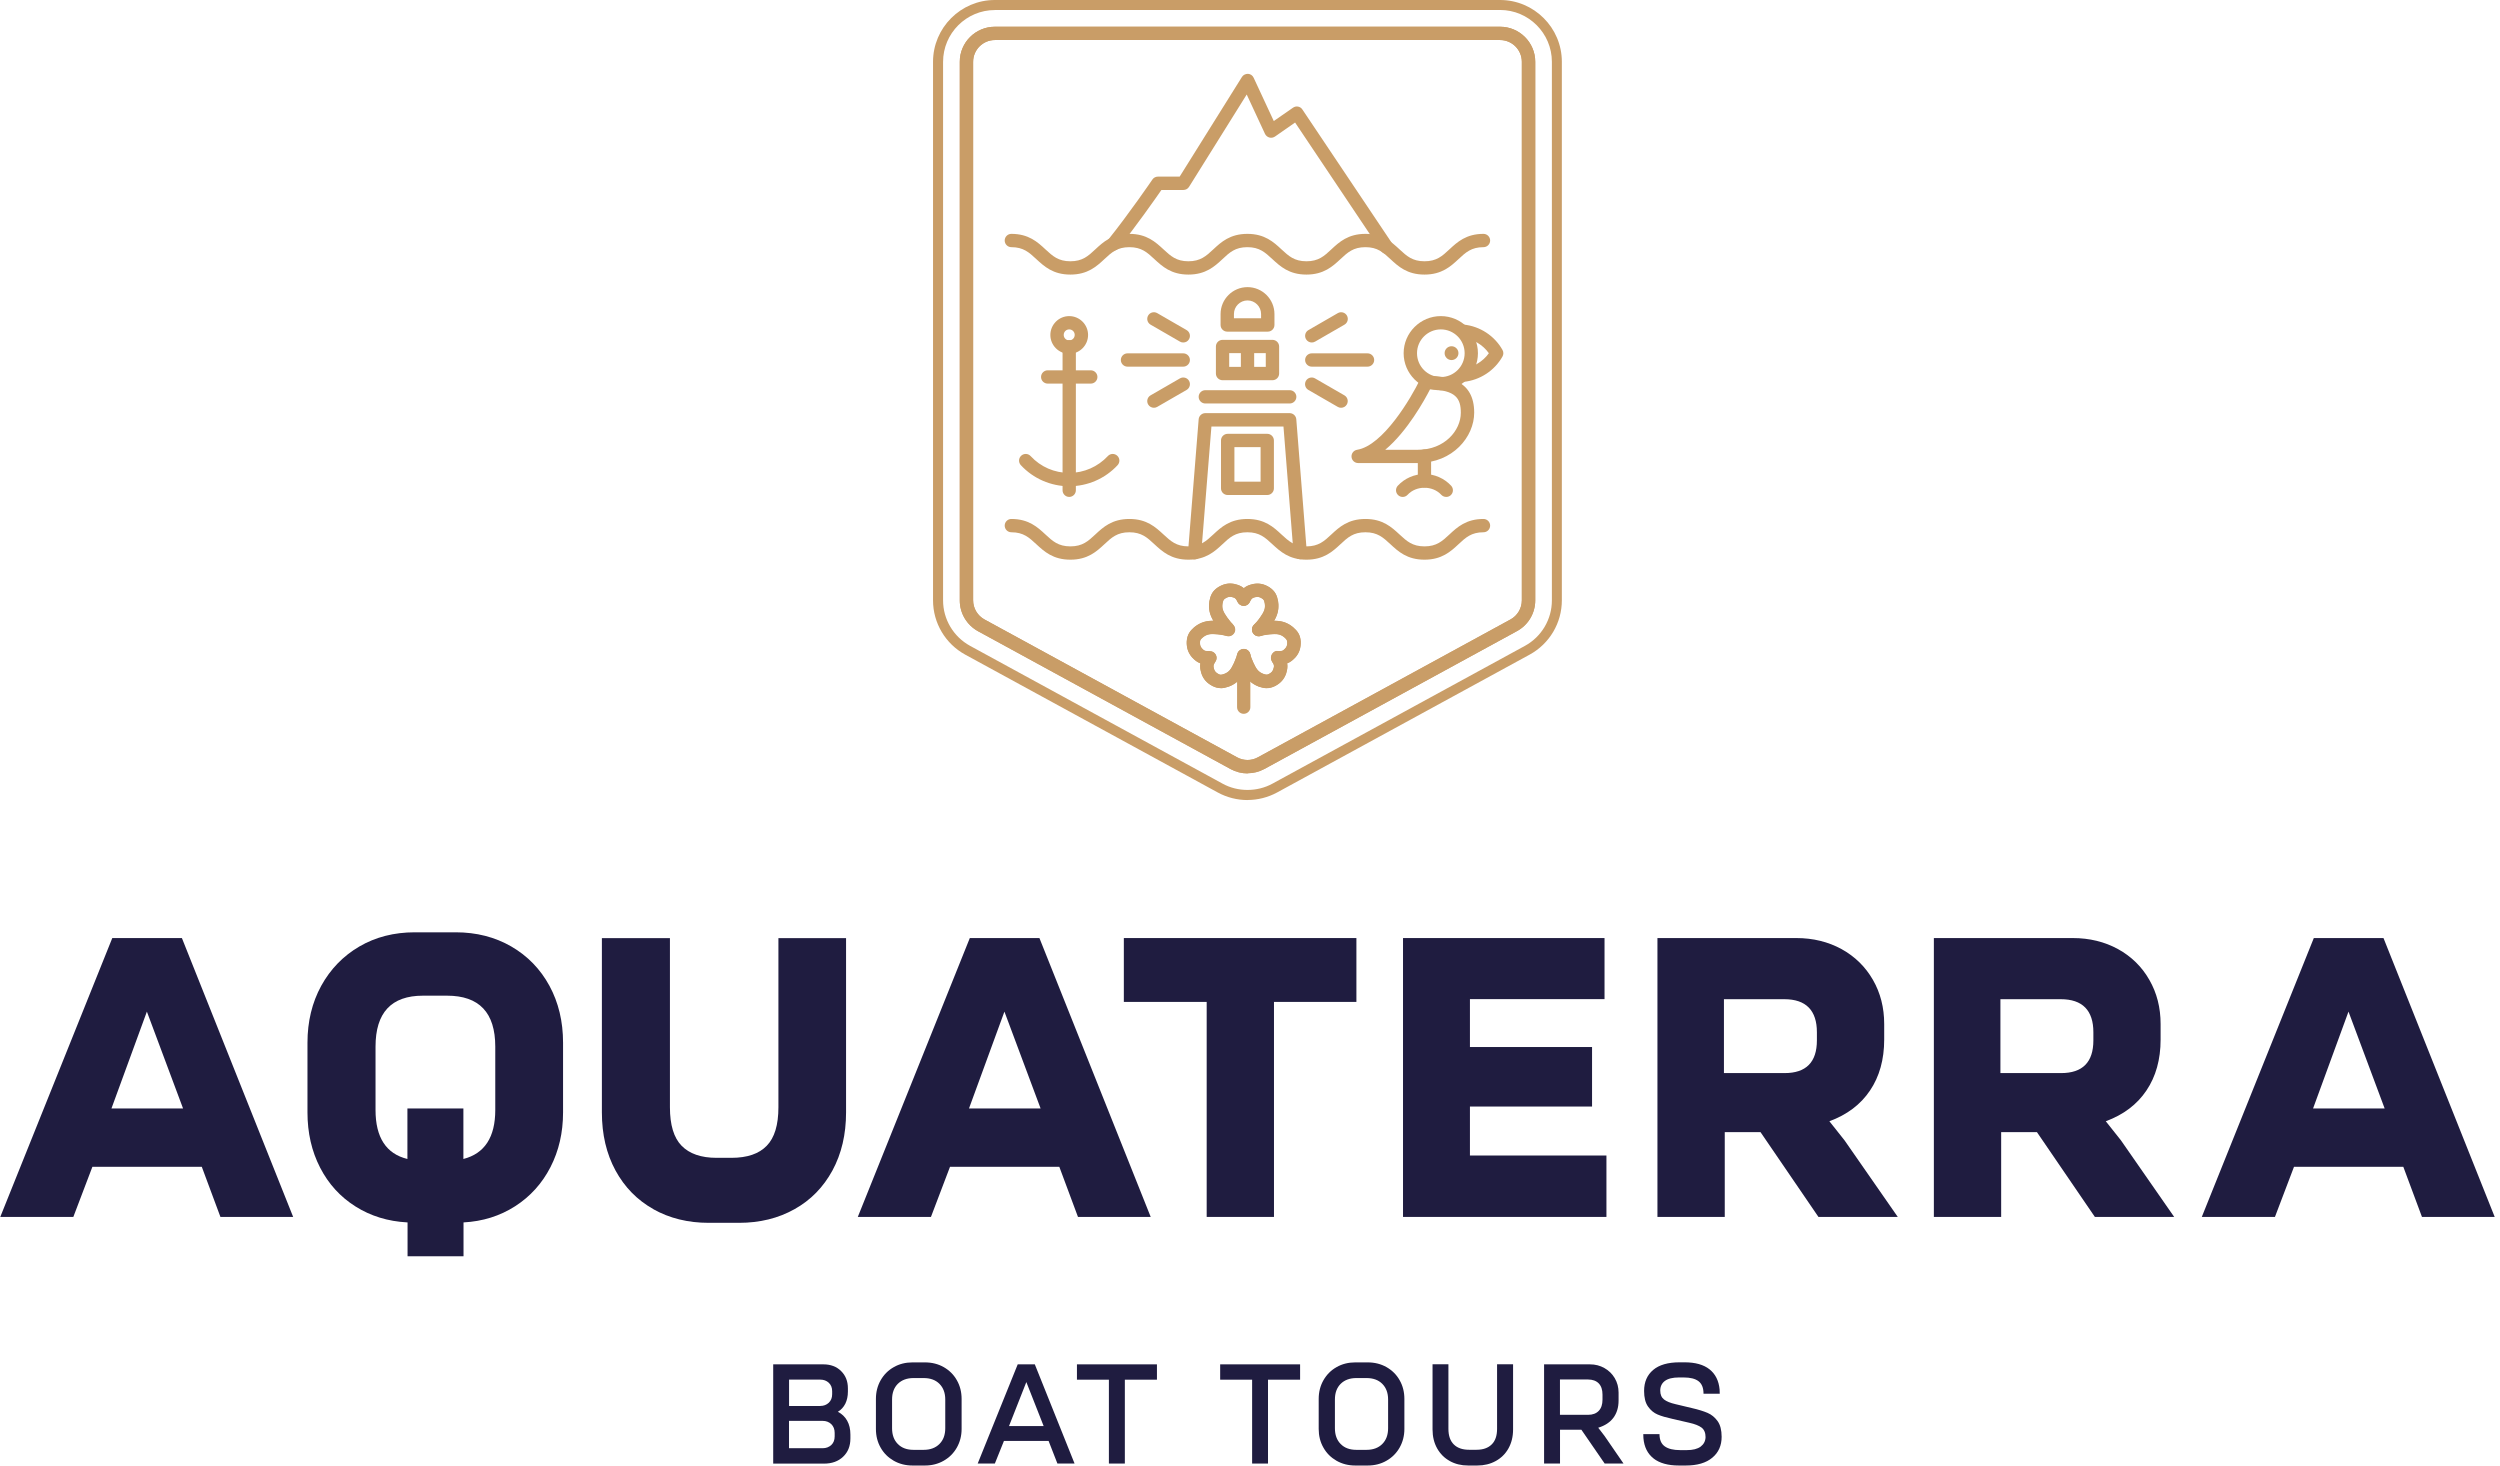 <?xml version="1.0" encoding="UTF-8"?> <svg xmlns="http://www.w3.org/2000/svg" width="174" height="102" viewBox="0 0 174 102" fill="none"><path d="M12.74 77.147L10.223 70.408L7.758 77.147H12.74ZM7.815 65.289H12.66L20.404 84.698H15.342L14.044 81.208H6.431L5.104 84.698H0.019L7.815 65.289Z" fill="#1F1C40"></path><path d="M28.356 80.665V77.147H32.252V80.665C33.73 80.287 34.471 79.149 34.471 77.256V72.845C34.471 70.479 33.352 69.299 31.114 69.299H29.438C27.237 69.299 26.137 70.479 26.137 72.845V77.256C26.137 79.168 26.878 80.306 28.356 80.665ZM28.356 85.08C27.001 85.009 25.797 84.636 24.744 83.971C23.686 83.305 22.864 82.403 22.279 81.265C21.693 80.127 21.4 78.847 21.4 77.421V72.576C21.4 71.098 21.721 69.776 22.359 68.609C23.001 67.448 23.884 66.536 25.013 65.875C26.142 65.219 27.426 64.888 28.871 64.888H31.714C33.159 64.888 34.448 65.219 35.586 65.875C36.724 66.536 37.607 67.448 38.24 68.609C38.873 69.776 39.189 71.093 39.189 72.576V77.421C39.189 78.828 38.896 80.098 38.311 81.236C37.725 82.374 36.903 83.281 35.85 83.956C34.793 84.632 33.598 85.009 32.261 85.08V87.437H28.366V85.08H28.356Z" fill="#1F1C40"></path><path d="M45.48 84.159C44.351 83.527 43.473 82.629 42.84 81.468C42.207 80.301 41.891 78.956 41.891 77.421V65.294H46.627V77.067C46.627 78.294 46.896 79.187 47.439 79.744C47.982 80.301 48.794 80.585 49.876 80.585H50.905C52.006 80.585 52.827 80.306 53.366 79.744C53.909 79.187 54.178 78.294 54.178 77.067V65.294H58.886V77.421C58.886 78.956 58.569 80.301 57.937 81.468C57.304 82.629 56.426 83.531 55.297 84.159C54.168 84.792 52.884 85.109 51.439 85.109H49.328C47.883 85.109 46.599 84.792 45.47 84.159" fill="#1F1C40"></path><path d="M72.425 77.147L69.908 70.408L67.443 77.147H72.425ZM67.499 65.289H72.344L80.089 84.698H75.027L73.728 81.208H66.121L64.794 84.698H59.703L67.499 65.289Z" fill="#1F1C40"></path><path d="M83.985 69.733H78.219V65.289H94.406V69.733H88.669V84.698H83.985V69.733Z" fill="#1F1C40"></path><path d="M97.65 65.289H111.675V69.539H102.307V72.873H110.807V77.015H102.307V80.424H111.808V84.698H97.65V65.289Z" fill="#1F1C40"></path><path d="M124.208 74.687C125.705 74.687 126.456 73.931 126.456 72.41V71.844C126.456 71.084 126.267 70.512 125.889 70.125C125.511 69.738 124.94 69.544 124.184 69.544H119.986V74.687H124.208ZM125.02 65.289C126.191 65.289 127.244 65.549 128.175 66.059C129.105 66.574 129.832 67.287 130.356 68.198C130.88 69.11 131.14 70.134 131.14 71.272V72.354C131.14 73.742 130.81 74.927 130.153 75.9C129.497 76.878 128.552 77.586 127.325 78.039L128.378 79.366L132.085 84.698H126.564L122.531 78.795H120.043V84.698H115.358V65.289H125.02Z" fill="#1F1C40"></path><path d="M143.451 74.687C144.948 74.687 145.699 73.931 145.699 72.41V71.844C145.699 71.084 145.51 70.512 145.132 70.125C144.754 69.738 144.183 69.544 143.427 69.544H139.229V74.687H143.451ZM144.263 65.289C145.434 65.289 146.487 65.549 147.418 66.059C148.348 66.574 149.075 67.287 149.594 68.198C150.119 69.11 150.378 70.134 150.378 71.272V72.354C150.378 73.742 150.048 74.927 149.391 75.9C148.735 76.878 147.791 77.586 146.563 78.039L147.616 79.366L151.323 84.698H145.803L141.77 78.795H139.281V84.698H134.597V65.289H144.258H144.263Z" fill="#1F1C40"></path><path d="M165.971 77.147L163.455 70.408L160.99 77.147H165.971ZM161.046 65.289H165.891L173.631 84.698H168.569L167.27 81.208H159.663L158.336 84.698H153.245L161.041 65.289H161.046Z" fill="#1F1C40"></path><path d="M57.257 100.796C57.498 100.796 57.696 100.72 57.857 100.574C58.017 100.423 58.093 100.224 58.093 99.969V99.729C58.093 99.474 58.013 99.275 57.857 99.119C57.696 98.968 57.498 98.893 57.257 98.893H54.915V100.796H57.257ZM57.096 97.854C57.328 97.854 57.526 97.778 57.682 97.632C57.838 97.486 57.918 97.287 57.918 97.037V96.824C57.918 96.579 57.838 96.385 57.682 96.239C57.521 96.092 57.328 96.022 57.096 96.022H54.919V97.859H57.096V97.854ZM53.819 94.959H57.304C57.814 94.959 58.23 95.115 58.541 95.427C58.858 95.738 59.014 96.14 59.014 96.631V96.853C59.014 97.179 58.952 97.457 58.834 97.698C58.711 97.939 58.541 98.128 58.315 98.26C58.593 98.402 58.811 98.609 58.962 98.879C59.113 99.148 59.188 99.469 59.188 99.847V100.12C59.188 100.645 59.018 101.07 58.683 101.386C58.348 101.707 57.904 101.868 57.351 101.868H53.815V94.964L53.819 94.959Z" fill="#1F1C40"></path><path d="M62.489 100.503C62.758 100.777 63.122 100.909 63.58 100.909H64.288C64.746 100.909 65.115 100.772 65.384 100.503C65.658 100.229 65.79 99.865 65.79 99.407V97.405C65.79 96.947 65.653 96.584 65.384 96.314C65.115 96.045 64.746 95.913 64.288 95.913H63.58C63.122 95.913 62.758 96.05 62.489 96.314C62.22 96.584 62.088 96.947 62.088 97.405V99.407C62.088 99.865 62.22 100.234 62.489 100.503ZM62.206 101.669C61.819 101.447 61.512 101.145 61.294 100.758C61.072 100.371 60.964 99.936 60.964 99.455V97.368C60.964 96.886 61.072 96.456 61.294 96.064C61.516 95.677 61.819 95.37 62.206 95.153C62.593 94.931 63.028 94.822 63.509 94.822H64.373C64.86 94.822 65.294 94.931 65.686 95.153C66.073 95.375 66.38 95.677 66.597 96.064C66.819 96.451 66.928 96.886 66.928 97.368V99.455C66.928 99.932 66.815 100.366 66.593 100.758C66.371 101.145 66.064 101.452 65.677 101.669C65.289 101.891 64.855 102 64.373 102H63.509C63.032 102 62.598 101.891 62.206 101.669Z" fill="#1F1C40"></path><path d="M72.637 99.252L71.433 96.192L70.228 99.252H72.637ZM70.838 94.959H72.023L74.79 101.863H73.596L72.982 100.29H69.874L69.242 101.863H68.047L70.833 94.959H70.838Z" fill="#1F1C40"></path><path d="M77.179 96.026H74.955V94.959H80.523V96.026H78.289V101.863H77.179V96.026Z" fill="#1F1C40"></path><path d="M87.148 96.026H84.924V94.959H90.487V96.026H88.253V101.863H87.148V96.026Z" fill="#1F1C40"></path><path d="M93.311 100.503C93.58 100.777 93.944 100.909 94.402 100.909H95.11C95.569 100.909 95.937 100.772 96.206 100.503C96.48 100.229 96.612 99.865 96.612 99.407V97.405C96.612 96.947 96.475 96.584 96.206 96.314C95.937 96.045 95.569 95.913 95.11 95.913H94.402C93.944 95.913 93.58 96.05 93.311 96.314C93.042 96.584 92.91 96.947 92.91 97.405V99.407C92.91 99.865 93.042 100.234 93.311 100.503ZM93.023 101.669C92.636 101.447 92.329 101.145 92.112 100.758C91.89 100.371 91.781 99.936 91.781 99.455V97.368C91.781 96.886 91.89 96.456 92.112 96.064C92.334 95.677 92.636 95.37 93.023 95.153C93.41 94.931 93.845 94.822 94.326 94.822H95.191C95.677 94.822 96.112 94.931 96.504 95.153C96.891 95.375 97.198 95.677 97.415 96.064C97.637 96.451 97.745 96.886 97.745 97.368V99.455C97.745 99.932 97.632 100.366 97.41 100.758C97.188 101.145 96.881 101.452 96.494 101.669C96.107 101.891 95.672 102 95.191 102H94.326C93.85 102 93.415 101.891 93.023 101.669Z" fill="#1F1C40"></path><path d="M100.909 101.688C100.531 101.481 100.239 101.188 100.026 100.81C99.814 100.432 99.705 99.993 99.705 99.493V94.954H100.81V99.45C100.81 99.932 100.938 100.291 101.188 100.536C101.438 100.782 101.792 100.904 102.246 100.904H102.77C103.218 100.904 103.568 100.782 103.818 100.536C104.073 100.291 104.196 99.927 104.196 99.45V94.954H105.31V99.493C105.31 99.988 105.202 100.428 104.989 100.81C104.777 101.188 104.479 101.481 104.101 101.688C103.724 101.896 103.294 102 102.817 102H102.184C101.703 102 101.278 101.896 100.905 101.688" fill="#1F1C40"></path><path d="M110.528 98.472C110.849 98.472 111.099 98.378 111.274 98.194C111.449 98.01 111.534 97.75 111.534 97.415V97.065C111.534 96.73 111.449 96.47 111.274 96.286C111.099 96.107 110.849 96.012 110.518 96.012H108.573V98.472H110.523H110.528ZM110.66 94.959C111.028 94.959 111.364 95.044 111.671 95.219C111.973 95.389 112.214 95.625 112.388 95.922C112.563 96.22 112.653 96.555 112.653 96.924V97.476C112.653 97.958 112.53 98.354 112.294 98.675C112.053 98.997 111.699 99.228 111.236 99.37L111.675 99.941L112.997 101.863H111.685L110.065 99.511H108.577V101.863H107.468V94.959H110.665H110.66Z" fill="#1F1C40"></path><path d="M115.09 101.509C114.67 101.183 114.433 100.706 114.382 100.088C114.377 100.036 114.372 99.946 114.372 99.814H115.501C115.501 100.21 115.623 100.494 115.869 100.668C116.115 100.843 116.473 100.928 116.936 100.928H117.404C117.824 100.928 118.145 100.848 118.367 100.683C118.584 100.517 118.698 100.3 118.707 100.026C118.707 99.724 118.613 99.502 118.428 99.36C118.244 99.223 117.961 99.11 117.578 99.025L116.431 98.761C115.982 98.661 115.628 98.562 115.368 98.449C115.109 98.34 114.887 98.156 114.703 97.896C114.518 97.637 114.429 97.273 114.429 96.81C114.429 96.187 114.641 95.701 115.062 95.346C115.482 94.992 116.096 94.817 116.908 94.817H117.238C117.989 94.817 118.57 94.978 118.981 95.304C119.392 95.63 119.628 96.097 119.685 96.711C119.689 96.777 119.694 96.872 119.694 97.004H118.565C118.565 96.603 118.452 96.314 118.221 96.135C117.989 95.956 117.645 95.871 117.177 95.871H116.856C116.422 95.871 116.096 95.951 115.878 96.111C115.661 96.272 115.553 96.499 115.553 96.782C115.553 97.065 115.642 97.268 115.817 97.405C115.997 97.542 116.256 97.646 116.601 97.726L117.748 98C118.202 98.104 118.565 98.218 118.844 98.336C119.123 98.454 119.354 98.647 119.543 98.907C119.732 99.171 119.826 99.535 119.826 100.003C119.826 100.612 119.609 101.098 119.175 101.457C118.74 101.821 118.126 102 117.328 102H116.851C116.091 102 115.505 101.835 115.085 101.509" fill="#1F1C40"></path><path d="M99.143 38.954C97.934 38.954 97.316 38.382 96.773 37.877C96.272 37.414 95.88 37.046 95.035 37.046C94.189 37.046 93.798 37.409 93.297 37.877C92.754 38.382 92.135 38.954 90.927 38.954C89.718 38.954 89.104 38.382 88.556 37.877C88.055 37.414 87.663 37.046 86.818 37.046C85.973 37.046 85.581 37.409 85.085 37.877C84.542 38.382 83.923 38.954 82.715 38.954C81.506 38.954 80.892 38.382 80.344 37.877C79.848 37.414 79.451 37.046 78.606 37.046C77.761 37.046 77.369 37.409 76.868 37.877C76.325 38.382 75.707 38.954 74.498 38.954C73.289 38.954 72.675 38.382 72.127 37.877C71.627 37.414 71.235 37.046 70.389 37.046C70.135 37.046 69.927 36.838 69.927 36.583C69.927 36.328 70.135 36.12 70.389 36.12C71.598 36.12 72.217 36.692 72.76 37.197C73.261 37.66 73.653 38.028 74.498 38.028C75.343 38.028 75.735 37.664 76.236 37.197C76.779 36.692 77.397 36.12 78.606 36.12C79.815 36.12 80.429 36.692 80.977 37.197C81.477 37.66 81.869 38.028 82.71 38.028C83.55 38.028 83.947 37.664 84.448 37.197C84.991 36.692 85.609 36.12 86.818 36.12C88.027 36.12 88.646 36.692 89.189 37.197C89.689 37.66 90.081 38.028 90.927 38.028C91.772 38.028 92.164 37.664 92.664 37.197C93.207 36.692 93.826 36.12 95.035 36.12C96.244 36.12 96.858 36.692 97.405 37.197C97.906 37.66 98.298 38.028 99.143 38.028C99.988 38.028 100.38 37.664 100.881 37.197C101.424 36.692 102.043 36.12 103.251 36.12C103.506 36.12 103.714 36.328 103.714 36.583C103.714 36.838 103.506 37.046 103.251 37.046C102.406 37.046 102.014 37.409 101.514 37.877C100.971 38.382 100.352 38.954 99.143 38.954Z" fill="#C99D67"></path><path d="M85.878 22.152H87.771V21.854C87.771 21.335 87.346 20.91 86.827 20.91C86.307 20.91 85.882 21.335 85.882 21.854V22.152H85.878ZM88.234 23.082H85.415C85.16 23.082 84.952 22.874 84.952 22.619V21.859C84.952 20.825 85.793 19.984 86.827 19.984C87.861 19.984 88.702 20.825 88.702 21.859V22.619C88.702 22.874 88.494 23.082 88.239 23.082" fill="#C99D67"></path><path d="M89.764 28.083H83.889C83.635 28.083 83.427 27.875 83.427 27.62C83.427 27.365 83.635 27.157 83.889 27.157H89.764C90.019 27.157 90.227 27.365 90.227 27.62C90.227 27.875 90.019 28.083 89.764 28.083Z" fill="#C99D67"></path><path d="M83.148 38.93C83.148 38.93 83.125 38.93 83.111 38.93C82.856 38.911 82.662 38.684 82.686 38.429L83.427 29.183C83.446 28.943 83.649 28.754 83.89 28.754H89.759C90 28.754 90.203 28.943 90.222 29.183L90.954 38.42C90.973 38.675 90.784 38.902 90.529 38.921C90.279 38.935 90.047 38.751 90.029 38.496L89.33 29.689H84.315L83.606 38.505C83.588 38.751 83.384 38.935 83.144 38.935" fill="#C99D67"></path><path d="M85.915 33.523H87.738V31.119H85.915V33.523ZM88.201 34.453H85.448C85.188 34.453 84.981 34.246 84.981 33.991V30.657C84.981 30.402 85.188 30.194 85.448 30.194H88.201C88.456 30.194 88.664 30.402 88.664 30.657V33.991C88.664 34.246 88.456 34.453 88.201 34.453Z" fill="#C99D67"></path><path d="M85.552 25.533H88.098V24.579H85.552V25.533ZM88.565 26.463H85.09C84.835 26.463 84.627 26.256 84.627 26V24.116C84.627 23.861 84.835 23.654 85.09 23.654H88.565C88.82 23.654 89.028 23.861 89.028 24.116V26C89.028 26.256 88.82 26.463 88.565 26.463Z" fill="#C99D67"></path><path d="M86.827 26.383C86.572 26.383 86.364 26.175 86.364 25.92V24.197C86.364 23.942 86.572 23.734 86.827 23.734C87.082 23.734 87.29 23.942 87.29 24.197V25.92C87.29 26.175 87.082 26.383 86.827 26.383Z" fill="#C99D67"></path><path d="M80.311 28.381C80.15 28.381 79.995 28.296 79.91 28.149C79.782 27.927 79.858 27.644 80.08 27.516L82.124 26.336C82.346 26.208 82.63 26.284 82.757 26.506C82.885 26.728 82.809 27.011 82.587 27.139L80.542 28.319C80.472 28.362 80.391 28.381 80.311 28.381Z" fill="#C99D67"></path><path d="M82.355 25.519H78.474C78.219 25.519 78.011 25.311 78.011 25.056C78.011 24.801 78.219 24.593 78.474 24.593H82.355C82.61 24.593 82.818 24.801 82.818 25.056C82.818 25.311 82.61 25.519 82.355 25.519Z" fill="#C99D67"></path><path d="M82.356 23.838C82.275 23.838 82.195 23.819 82.124 23.776L80.08 22.596C79.858 22.468 79.782 22.185 79.91 21.963C80.037 21.741 80.32 21.666 80.542 21.793L82.587 22.974C82.809 23.101 82.885 23.384 82.757 23.606C82.672 23.758 82.516 23.838 82.356 23.838Z" fill="#C99D67"></path><path d="M93.339 28.381C93.259 28.381 93.178 28.362 93.108 28.319L91.063 27.139C90.841 27.011 90.766 26.728 90.893 26.506C91.02 26.284 91.304 26.208 91.526 26.336L93.57 27.516C93.792 27.644 93.868 27.927 93.74 28.149C93.656 28.3 93.5 28.381 93.339 28.381Z" fill="#C99D67"></path><path d="M95.18 25.519H91.299C91.044 25.519 90.836 25.311 90.836 25.056C90.836 24.801 91.044 24.593 91.299 24.593H95.18C95.435 24.593 95.643 24.801 95.643 25.056C95.643 25.311 95.435 25.519 95.18 25.519Z" fill="#C99D67"></path><path d="M91.299 23.838C91.139 23.838 90.983 23.753 90.898 23.606C90.77 23.384 90.846 23.101 91.068 22.974L93.113 21.793C93.335 21.666 93.618 21.741 93.745 21.963C93.873 22.185 93.797 22.468 93.575 22.596L91.531 23.776C91.46 23.819 91.375 23.838 91.299 23.838Z" fill="#C99D67"></path><path d="M96.503 17.671C96.395 17.671 96.281 17.633 96.196 17.548L96.187 17.538C96.163 17.515 96.135 17.486 96.116 17.453L90.138 8.528L88.735 9.506C88.622 9.581 88.48 9.61 88.348 9.572C88.216 9.534 88.107 9.444 88.046 9.322L86.771 6.578L82.757 13.005C82.672 13.142 82.526 13.222 82.365 13.222H80.835C80.401 13.846 79.045 15.782 77.822 17.302C77.643 17.486 77.326 17.505 77.147 17.326C76.968 17.146 76.944 16.872 77.123 16.693C78.549 14.918 80.193 12.519 80.207 12.495C80.292 12.367 80.438 12.292 80.59 12.292H82.105L86.44 5.355C86.53 5.209 86.695 5.138 86.861 5.138C87.031 5.147 87.182 5.251 87.252 5.407L88.655 8.424L89.996 7.494C90.1 7.423 90.223 7.395 90.346 7.419C90.468 7.442 90.577 7.513 90.643 7.617L96.881 16.924C97.004 17.099 96.999 17.349 96.848 17.51C96.754 17.609 96.631 17.661 96.503 17.661" fill="#C99D67"></path><path d="M99.143 19.111C97.934 19.111 97.316 18.539 96.773 18.034C96.272 17.571 95.88 17.203 95.035 17.203C94.189 17.203 93.798 17.567 93.297 18.034C92.754 18.539 92.135 19.111 90.927 19.111C89.718 19.111 89.104 18.539 88.556 18.034C88.055 17.571 87.663 17.203 86.818 17.203C85.973 17.203 85.581 17.567 85.085 18.034C84.542 18.539 83.923 19.111 82.715 19.111C81.506 19.111 80.892 18.539 80.344 18.034C79.848 17.571 79.451 17.203 78.606 17.203C77.761 17.203 77.369 17.567 76.868 18.034C76.325 18.539 75.707 19.111 74.498 19.111C73.289 19.111 72.675 18.539 72.127 18.034C71.627 17.571 71.235 17.203 70.389 17.203C70.135 17.203 69.927 16.995 69.927 16.74C69.927 16.485 70.135 16.277 70.389 16.277C71.598 16.277 72.217 16.849 72.76 17.354C73.261 17.817 73.653 18.185 74.498 18.185C75.343 18.185 75.735 17.822 76.236 17.354C76.779 16.849 77.397 16.277 78.606 16.277C79.815 16.277 80.429 16.849 80.977 17.354C81.477 17.817 81.869 18.185 82.71 18.185C83.55 18.185 83.947 17.822 84.448 17.354C84.991 16.849 85.609 16.277 86.818 16.277C88.027 16.277 88.646 16.849 89.189 17.354C89.689 17.817 90.081 18.185 90.927 18.185C91.772 18.185 92.164 17.822 92.664 17.354C93.207 16.849 93.826 16.277 95.035 16.277C96.244 16.277 96.858 16.849 97.405 17.354C97.906 17.817 98.298 18.185 99.143 18.185C99.988 18.185 100.38 17.822 100.881 17.354C101.424 16.849 102.043 16.277 103.251 16.277C103.506 16.277 103.714 16.485 103.714 16.74C103.714 16.995 103.506 17.203 103.251 17.203C102.406 17.203 102.014 17.567 101.514 18.034C100.971 18.539 100.352 19.111 99.143 19.111Z" fill="#C99D67"></path><path d="M69.246 0.699C67.258 0.699 65.638 2.314 65.638 4.307V41.787C65.638 43.104 66.361 44.318 67.518 44.951L85.099 54.546C86.156 55.127 87.498 55.123 88.555 54.546L106.136 44.951C107.293 44.318 108.011 43.104 108.011 41.787V4.302C108.011 2.314 106.391 0.694 104.403 0.694H69.241L69.246 0.699ZM86.827 55.684C86.109 55.684 85.396 55.505 84.763 55.16L67.183 45.565C65.799 44.809 64.939 43.359 64.939 41.787V4.302C64.939 1.931 66.871 0 69.241 0H104.403C106.774 0 108.705 1.931 108.705 4.302V41.782C108.705 43.359 107.846 44.804 106.467 45.56L88.886 55.156C88.253 55.5 87.54 55.68 86.822 55.68" fill="#C99D67"></path><path d="M69.246 2.786C68.41 2.786 67.73 3.466 67.73 4.302V41.782C67.73 42.335 68.032 42.845 68.519 43.114L86.1 52.709C86.553 52.955 87.096 52.96 87.549 52.709L105.13 43.114C105.616 42.849 105.919 42.339 105.919 41.782V4.302C105.919 3.466 105.239 2.786 104.403 2.786H69.241H69.246ZM86.827 53.829C86.425 53.829 86.024 53.729 85.656 53.531L68.075 43.935C67.291 43.506 66.8 42.684 66.8 41.792V4.302C66.8 2.956 67.895 1.861 69.246 1.861H104.408C105.753 1.861 106.854 2.956 106.854 4.302V41.782C106.854 42.675 106.367 43.501 105.579 43.926L87.998 53.522C87.629 53.72 87.228 53.819 86.827 53.819" fill="#C99D67"></path><path d="M69.246 0.581C67.192 0.581 65.525 2.253 65.525 4.302V41.782C65.525 43.142 66.266 44.398 67.461 45.05L85.042 54.646C86.138 55.241 87.516 55.241 88.612 54.646L106.193 45.05C107.388 44.398 108.129 43.147 108.129 41.782V4.302C108.129 2.248 106.457 0.581 104.408 0.581H69.246ZM86.827 55.566C86.128 55.566 85.434 55.392 84.82 55.056L67.239 45.461C65.894 44.724 65.058 43.317 65.058 41.787V4.302C65.058 1.993 66.937 0.113 69.242 0.113H104.403C106.712 0.113 108.592 1.993 108.592 4.302V41.782C108.592 43.317 107.756 44.724 106.415 45.456L88.834 55.056C88.22 55.392 87.526 55.566 86.827 55.566Z" fill="#C99D67"></path><path d="M69.246 2.786C68.41 2.786 67.73 3.466 67.73 4.302V41.782C67.73 42.335 68.032 42.845 68.519 43.114L86.1 52.709C86.553 52.955 87.096 52.96 87.549 52.709L105.13 43.114C105.616 42.849 105.919 42.339 105.919 41.782V4.302C105.919 3.466 105.239 2.786 104.403 2.786H69.241H69.246ZM86.827 53.829C86.425 53.829 86.024 53.729 85.656 53.531L68.075 43.935C67.291 43.506 66.8 42.684 66.8 41.792V4.302C66.8 2.956 67.895 1.861 69.246 1.861H104.408C105.753 1.861 106.854 2.956 106.854 4.302V41.782C106.854 42.675 106.367 43.501 105.579 43.926L87.998 53.522C87.629 53.72 87.228 53.819 86.827 53.819" fill="#C99D67"></path><path d="M74.418 33.844C73.143 33.844 71.915 33.311 71.051 32.376C70.876 32.187 70.885 31.894 71.074 31.719C71.263 31.544 71.556 31.554 71.731 31.743C72.43 32.498 73.388 32.914 74.418 32.914C75.447 32.914 76.415 32.484 77.105 31.743C77.279 31.554 77.572 31.544 77.761 31.719C77.95 31.894 77.959 32.187 77.784 32.376C76.92 33.311 75.693 33.844 74.418 33.844Z" fill="#C99D67"></path><path d="M100.654 34.586C100.531 34.586 100.404 34.534 100.314 34.439C99.705 33.783 98.576 33.783 97.967 34.439C97.792 34.628 97.499 34.638 97.311 34.463C97.122 34.288 97.112 33.995 97.287 33.806C97.764 33.292 98.439 32.994 99.143 32.994C99.846 32.994 100.522 33.292 100.999 33.806C101.173 33.995 101.164 34.288 100.975 34.463C100.885 34.548 100.772 34.586 100.659 34.586" fill="#C99D67"></path><path d="M74.417 34.586C74.162 34.586 73.954 34.378 73.954 34.123V24.135C73.954 23.88 74.162 23.672 74.417 23.672C74.672 23.672 74.88 23.88 74.88 24.135V34.123C74.88 34.378 74.672 34.586 74.417 34.586Z" fill="#C99D67"></path><path d="M74.417 22.926C74.205 22.926 74.035 23.096 74.035 23.309C74.035 23.521 74.205 23.691 74.417 23.691C74.63 23.691 74.8 23.521 74.8 23.309C74.8 23.096 74.63 22.926 74.417 22.926ZM74.417 24.626C73.695 24.626 73.105 24.036 73.105 23.314C73.105 22.591 73.695 22.001 74.417 22.001C75.14 22.001 75.73 22.591 75.73 23.314C75.73 24.036 75.14 24.626 74.417 24.626Z" fill="#C99D67"></path><path d="M75.918 26.699H72.92C72.665 26.699 72.457 26.492 72.457 26.237C72.457 25.982 72.665 25.774 72.92 25.774H75.918C76.173 25.774 76.381 25.982 76.381 26.237C76.381 26.492 76.173 26.699 75.918 26.699Z" fill="#C99D67"></path><path d="M100.281 22.926C99.37 22.926 98.624 23.668 98.624 24.584C98.624 25.5 99.365 26.241 100.281 26.241C101.197 26.241 101.939 25.5 101.939 24.584C101.939 23.668 101.197 22.926 100.281 22.926ZM100.281 27.167C98.855 27.167 97.693 26.005 97.693 24.584C97.693 23.163 98.855 22.001 100.281 22.001C101.707 22.001 102.864 23.163 102.864 24.584C102.864 26.005 101.703 27.167 100.281 27.167Z" fill="#C99D67"></path><path d="M101.83 26.577C101.594 26.577 101.391 26.397 101.367 26.161C101.344 25.906 101.528 25.68 101.783 25.651C102.529 25.576 103.199 25.184 103.624 24.584C103.199 23.984 102.529 23.592 101.783 23.517C101.528 23.488 101.344 23.262 101.367 23.007C101.396 22.752 101.613 22.563 101.877 22.591C103.011 22.709 104.021 23.37 104.574 24.357C104.654 24.499 104.654 24.669 104.574 24.811C104.021 25.797 103.011 26.459 101.877 26.577C101.858 26.577 101.844 26.577 101.83 26.577Z" fill="#C99D67"></path><path d="M96.418 31.304H98.694C100.535 31.304 101.673 29.967 101.673 28.73C101.673 27.724 101.324 27.153 99.529 27.101C99.138 27.861 97.938 30.033 96.418 31.299M98.694 32.229H94.529C94.288 32.229 94.085 32.045 94.066 31.799C94.047 31.559 94.217 31.341 94.458 31.304C96.262 31.016 98.221 27.686 98.826 26.426C98.901 26.265 99.067 26.161 99.246 26.161C100.809 26.161 102.604 26.454 102.604 28.721C102.604 30.406 101.111 32.22 98.694 32.22" fill="#C99D67"></path><path d="M99.142 33.925C98.888 33.925 98.68 33.717 98.68 33.462V31.743C98.68 31.488 98.888 31.28 99.142 31.28C99.397 31.28 99.605 31.488 99.605 31.743V33.462C99.605 33.717 99.397 33.925 99.142 33.925Z" fill="#C99D67"></path><path d="M87.611 44.285C87.493 44.285 87.375 44.238 87.281 44.148C87.101 43.969 87.101 43.671 87.281 43.492C87.337 43.435 87.394 43.378 87.47 43.293C87.536 43.218 87.621 43.109 87.71 42.982C87.984 42.59 88.093 42.368 88.032 41.995C87.989 41.773 87.961 41.735 87.838 41.655C87.682 41.556 87.559 41.527 87.403 41.56C87.191 41.608 87.148 41.641 87.064 41.763C87.035 41.806 87.007 41.867 86.974 41.924C86.851 42.151 86.568 42.236 86.346 42.113C86.119 41.99 86.034 41.711 86.157 41.485C86.199 41.404 86.242 41.324 86.294 41.249C86.568 40.857 86.86 40.729 87.224 40.649C87.635 40.573 87.984 40.649 88.348 40.876C88.754 41.145 88.877 41.442 88.952 41.834C89.075 42.59 88.782 43.081 88.475 43.52C88.367 43.676 88.263 43.803 88.178 43.903C88.084 44.006 88.017 44.077 87.947 44.148C87.857 44.238 87.734 44.285 87.616 44.285" fill="#C99D67"></path><path d="M85.189 44.143C85.104 44.058 85.042 43.992 84.962 43.907C84.872 43.799 84.768 43.671 84.66 43.52C84.348 43.081 84.055 42.59 84.178 41.844C84.258 41.438 84.381 41.14 84.778 40.876C85.151 40.639 85.505 40.569 85.897 40.639C86.27 40.72 86.567 40.852 86.832 41.225C86.893 41.319 86.936 41.4 86.978 41.485C87.096 41.711 87.007 41.995 86.78 42.113C86.549 42.231 86.27 42.141 86.157 41.914C86.128 41.858 86.1 41.801 86.062 41.745C85.987 41.636 85.939 41.603 85.718 41.551C85.566 41.523 85.453 41.551 85.283 41.655C85.17 41.73 85.141 41.768 85.094 42.004C85.037 42.363 85.141 42.585 85.42 42.982C85.51 43.105 85.595 43.213 85.666 43.298C85.722 43.364 85.774 43.416 85.826 43.468L85.189 44.143Z" fill="#C99D67"></path><path d="M84.967 47.893C84.788 47.893 84.599 47.85 84.391 47.746C83.999 47.539 83.763 47.269 83.631 46.896C83.513 46.528 83.475 46.207 83.673 45.791C83.72 45.702 83.763 45.626 83.815 45.55C83.952 45.333 84.245 45.263 84.457 45.399C84.674 45.536 84.745 45.815 84.608 46.032L84.599 46.046C84.566 46.094 84.537 46.145 84.509 46.197C84.448 46.325 84.443 46.382 84.509 46.599C84.561 46.74 84.641 46.83 84.816 46.92C84.939 46.981 84.986 46.986 85.208 46.91C85.548 46.783 85.689 46.58 85.893 46.141C85.954 46.004 86.006 45.876 86.039 45.777C86.077 45.673 86.096 45.598 86.115 45.522C86.176 45.277 86.431 45.126 86.681 45.187C86.931 45.248 87.082 45.503 87.016 45.754C86.993 45.853 86.965 45.952 86.917 46.079C86.875 46.197 86.813 46.353 86.738 46.528C86.511 47.019 86.233 47.52 85.529 47.784C85.331 47.85 85.156 47.898 84.972 47.898" fill="#C99D67"></path><path d="M84.055 46.254C84.017 46.254 83.98 46.254 83.942 46.254C83.474 46.212 83.215 46.023 82.964 45.749C82.695 45.432 82.582 45.093 82.596 44.663C82.624 44.181 82.818 43.921 83.12 43.657C83.715 43.171 84.287 43.18 84.82 43.227C85.009 43.246 85.174 43.27 85.302 43.293C85.439 43.317 85.538 43.345 85.632 43.374C85.878 43.444 86.024 43.7 85.958 43.945C85.887 44.191 85.632 44.337 85.387 44.271C85.311 44.252 85.231 44.228 85.127 44.209C85.023 44.191 84.886 44.167 84.735 44.153C84.258 44.11 84.008 44.129 83.715 44.37C83.545 44.516 83.526 44.564 83.522 44.71C83.517 44.894 83.55 45.012 83.658 45.135C83.8 45.291 83.857 45.315 84.008 45.324C84.06 45.324 84.121 45.324 84.183 45.324L84.22 46.254C84.164 46.254 84.107 46.254 84.055 46.254Z" fill="#C99D67"></path><path d="M88.159 47.893C87.98 47.893 87.805 47.85 87.616 47.789C86.898 47.515 86.62 47.019 86.393 46.528C86.313 46.358 86.251 46.202 86.209 46.079C86.171 45.966 86.148 45.876 86.124 45.796C86.058 45.55 86.195 45.277 86.44 45.206C86.681 45.135 86.936 45.263 87.007 45.508C87.035 45.612 87.054 45.683 87.087 45.773C87.12 45.867 87.172 45.994 87.238 46.136C87.442 46.575 87.583 46.778 87.933 46.91C88.145 46.981 88.197 46.977 88.325 46.91C88.49 46.821 88.57 46.736 88.627 46.58C88.693 46.377 88.683 46.32 88.622 46.183C88.603 46.141 88.57 46.098 88.542 46.051L89.316 45.536L88.92 45.782L89.33 45.56C89.378 45.631 89.42 45.702 89.458 45.777C89.656 46.202 89.623 46.523 89.51 46.877C89.373 47.265 89.132 47.534 88.754 47.737C88.537 47.846 88.343 47.888 88.159 47.888" fill="#C99D67"></path><path d="M89.066 46.254C89.009 46.254 88.957 46.254 88.905 46.254C88.645 46.245 88.447 46.028 88.456 45.773C88.466 45.517 88.683 45.281 88.938 45.329C88.999 45.329 89.066 45.333 89.127 45.329C89.264 45.315 89.316 45.296 89.472 45.126C89.566 45.012 89.604 44.899 89.594 44.701C89.585 44.568 89.566 44.521 89.387 44.361C89.108 44.134 88.858 44.11 88.381 44.157C88.23 44.172 88.093 44.191 87.984 44.209C87.885 44.228 87.805 44.252 87.729 44.271C87.484 44.342 87.229 44.191 87.158 43.945C87.092 43.7 87.233 43.44 87.484 43.374C87.583 43.345 87.682 43.322 87.814 43.293C87.946 43.27 88.107 43.241 88.296 43.227C88.834 43.18 89.406 43.171 89.986 43.648C90.298 43.921 90.492 44.176 90.525 44.649C90.539 45.093 90.426 45.432 90.171 45.735C89.911 46.023 89.651 46.212 89.193 46.254C89.146 46.254 89.103 46.254 89.061 46.254" fill="#C99D67"></path><path d="M84.206 45.319C84.371 45.319 84.527 45.409 84.608 45.551C84.693 45.702 84.693 45.886 84.598 46.028C84.56 46.089 84.527 46.136 84.504 46.193C84.442 46.32 84.438 46.377 84.504 46.594C84.556 46.736 84.636 46.826 84.811 46.915C84.929 46.977 84.976 46.981 85.207 46.901C85.543 46.774 85.684 46.571 85.887 46.131C85.949 45.995 86.001 45.867 86.034 45.768C86.072 45.664 86.09 45.584 86.114 45.508C86.171 45.305 86.355 45.163 86.563 45.163C86.78 45.159 86.959 45.305 87.011 45.508C87.03 45.584 87.054 45.664 87.087 45.763C87.12 45.858 87.172 45.985 87.238 46.127C87.441 46.566 87.583 46.769 87.932 46.901C88.144 46.972 88.197 46.967 88.324 46.901C88.484 46.816 88.57 46.726 88.621 46.571C88.688 46.367 88.678 46.311 88.617 46.174C88.598 46.131 88.565 46.089 88.537 46.042C88.447 45.895 88.437 45.702 88.522 45.551C88.607 45.4 88.758 45.277 88.933 45.31C88.995 45.31 89.056 45.315 89.122 45.31C89.259 45.3 89.311 45.277 89.467 45.107C89.561 44.993 89.599 44.88 89.59 44.682C89.58 44.55 89.561 44.502 89.382 44.342C89.103 44.115 88.853 44.091 88.376 44.139C88.225 44.153 88.088 44.172 87.979 44.195C87.88 44.214 87.8 44.238 87.724 44.257C87.521 44.313 87.304 44.224 87.2 44.044C87.091 43.86 87.124 43.633 87.271 43.482C87.328 43.426 87.384 43.369 87.455 43.289C87.526 43.208 87.611 43.1 87.701 42.972C87.975 42.58 88.083 42.358 88.022 41.985C87.979 41.768 87.951 41.726 87.828 41.645C87.672 41.546 87.554 41.518 87.389 41.546C87.181 41.593 87.134 41.631 87.049 41.749C87.025 41.792 86.992 41.848 86.964 41.905C86.884 42.061 86.728 42.155 86.553 42.155C86.383 42.155 86.227 42.061 86.142 41.91C86.109 41.844 86.076 41.787 86.043 41.735C85.968 41.626 85.92 41.589 85.698 41.541C85.557 41.518 85.434 41.541 85.269 41.65C85.155 41.726 85.127 41.763 85.08 41.999C85.023 42.358 85.127 42.58 85.406 42.977C85.495 43.1 85.576 43.208 85.647 43.289C85.708 43.359 85.76 43.416 85.812 43.463C85.958 43.614 86.001 43.855 85.892 44.035C85.783 44.214 85.58 44.313 85.377 44.257C85.302 44.238 85.222 44.214 85.122 44.195C85.018 44.176 84.882 44.153 84.73 44.139C84.253 44.096 84.003 44.115 83.71 44.356C83.54 44.502 83.522 44.55 83.512 44.696C83.507 44.88 83.54 44.998 83.649 45.121C83.795 45.277 83.847 45.3 83.998 45.31C84.05 45.31 84.112 45.31 84.173 45.31C84.178 45.31 84.187 45.31 84.192 45.31M84.962 47.893C84.782 47.893 84.598 47.85 84.386 47.746C83.994 47.539 83.758 47.27 83.625 46.896C83.545 46.646 83.503 46.419 83.545 46.164C83.309 46.075 83.134 45.928 82.964 45.744C82.695 45.428 82.582 45.088 82.596 44.658C82.624 44.176 82.818 43.917 83.12 43.652C83.578 43.279 84.017 43.204 84.447 43.199C84.23 42.835 84.079 42.41 84.173 41.839C84.253 41.433 84.376 41.135 84.773 40.876C85.146 40.644 85.495 40.569 85.892 40.639C86.152 40.696 86.369 40.772 86.567 40.937C86.761 40.772 86.978 40.696 87.224 40.644C87.635 40.569 87.984 40.644 88.348 40.871C88.749 41.14 88.876 41.433 88.952 41.83C89.046 42.415 88.895 42.84 88.678 43.204C89.108 43.204 89.547 43.279 89.996 43.648C90.312 43.921 90.506 44.181 90.534 44.649C90.548 45.093 90.435 45.432 90.18 45.735C90 45.928 89.826 46.08 89.59 46.169C89.632 46.419 89.59 46.646 89.514 46.887C89.377 47.274 89.141 47.543 88.758 47.746C88.324 47.964 88.003 47.921 87.625 47.794C87.073 47.586 86.78 47.241 86.572 46.868C86.364 47.241 86.072 47.581 85.533 47.784C85.335 47.85 85.155 47.898 84.971 47.898" fill="#C99D67"></path><path d="M86.562 49.682C86.307 49.682 86.1 49.475 86.1 49.22V46.604C86.1 46.349 86.307 46.141 86.562 46.141C86.817 46.141 87.025 46.349 87.025 46.604V49.22C87.025 49.475 86.817 49.682 86.562 49.682Z" fill="#C99D67"></path><path d="M101.508 24.579C101.508 24.844 101.291 25.061 101.027 25.061C100.762 25.061 100.545 24.844 100.545 24.579C100.545 24.315 100.762 24.098 101.027 24.098C101.291 24.098 101.508 24.315 101.508 24.579Z" fill="#C99D67"></path></svg> 